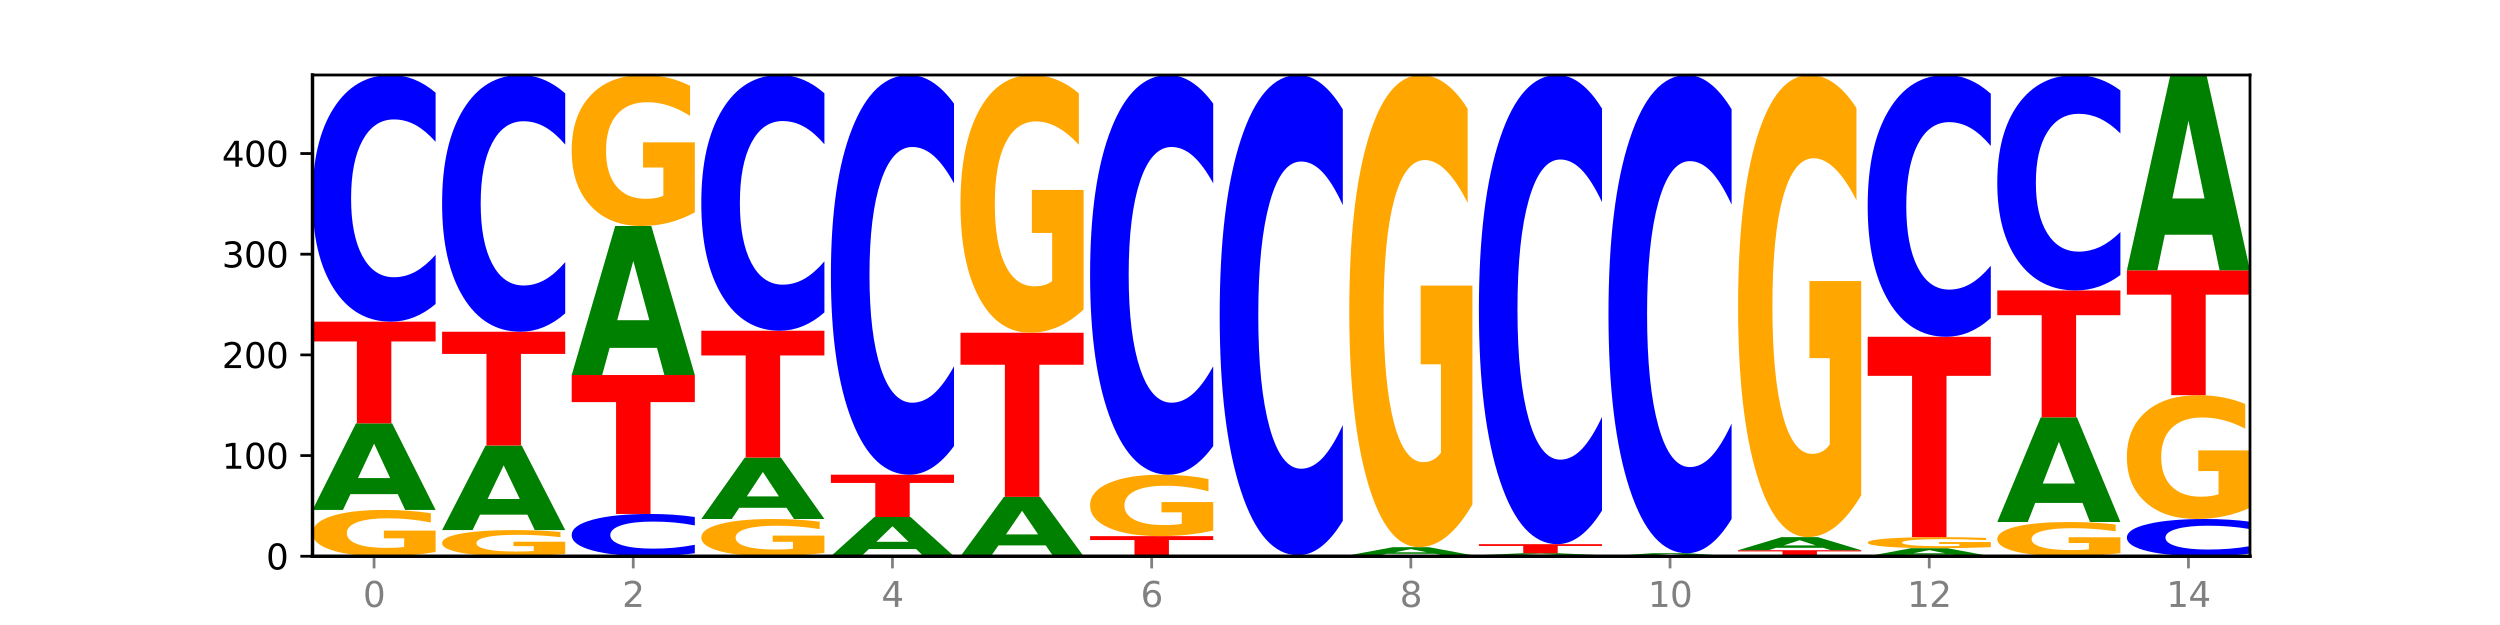 <?xml version="1.0" encoding="utf-8" standalone="no"?>
<!DOCTYPE svg PUBLIC "-//W3C//DTD SVG 1.1//EN"
  "http://www.w3.org/Graphics/SVG/1.1/DTD/svg11.dtd">
<svg xmlns:xlink="http://www.w3.org/1999/xlink" width="720pt" height="180pt" viewBox="0 0 720 180" xmlns="http://www.w3.org/2000/svg" version="1.1">
 <defs>
  <style type="text/css">*{stroke-linejoin: round; stroke-linecap: butt}</style>
 </defs>
 <g id="figure_1">
  <g id="patch_1">
   <path d="M 0 180 
L 720 180 
L 720 0 
L 0 0 
z
" style="fill: #ffffff"/>
  </g>
  <g id="axes_1">
   <g id="patch_2">
    <path d="M 90 160.2 
L 648 160.2 
L 648 21.6 
L 90 21.6 
z
" style="fill: #ffffff"/>
   </g>
   <g id="line2d_1">
    <path d="M 90 160.2 
L 648 160.2 
" clip-path="url(#p1bc385b84b)" style="fill: none; stroke: #000000; stroke-width: 0.5; stroke-linecap: square"/>
   </g>
   <g id="patch_3">
    <path d="M 125.458 158.993 
Q 121.882 159.597 118.036 159.9 
Q 114.19 160.2 110.089 160.2 
Q 100.823 160.2 95.412 158.404 
Q 90 156.607 90 153.535 
Q 90 150.427 95.507 148.645 
Q 101.022 146.862 110.614 146.862 
Q 114.309 146.862 117.694 147.104 
Q 121.088 147.344 124.091 147.818 
L 124.091 150.477 
Q 120.992 149.868 117.925 149.568 
Q 114.857 149.264 111.774 149.264 
Q 106.068 149.264 102.977 150.372 
Q 99.886 151.477 99.886 153.535 
Q 99.886 155.574 102.866 156.687 
Q 105.846 157.797 111.329 157.797 
Q 112.823 157.797 114.102 157.734 
Q 115.382 157.668 116.399 157.53 
L 116.399 155.034 
L 110.558 155.034 
L 110.558 152.81 
L 125.458 152.81 
L 125.458 158.993 
z
" clip-path="url(#p1bc385b84b)" style="fill: #ffa600"/>
   </g>
   <g id="patch_4">
    <path d="M 114.562 142.319 
L 100.925 142.319 
L 98.772 146.862 
L 90 146.862 
L 102.527 121.926 
L 112.931 121.926 
L 125.458 146.862 
L 116.693 146.862 
L 114.562 142.319 
z
M 103.1 137.691 
L 112.365 137.691 
L 107.74 127.772 
L 103.1 137.691 
z
" clip-path="url(#p1bc385b84b)" style="fill: #008000"/>
   </g>
   <g id="patch_5">
    <path d="M 90 92.64 
L 125.458 92.64 
L 125.458 98.351 
L 112.701 98.351 
L 112.701 121.926 
L 102.781 121.926 
L 102.781 98.351 
L 90 98.351 
L 90 92.64 
z
" clip-path="url(#p1bc385b84b)" style="fill: #ff0000"/>
   </g>
   <g id="patch_6">
    <path d="M 125.458 87.548 
Q 122.492 90.072 119.285 91.348 
Q 116.078 92.64 112.585 92.64 
Q 102.168 92.64 96.084 83.072 
Q 90 73.504 90 57.142 
Q 90 40.721 96.084 31.168 
Q 102.168 21.6 112.585 21.6 
Q 116.078 21.6 119.285 22.891 
Q 122.492 24.168 125.458 26.692 
L 125.458 40.853 
Q 122.465 37.507 119.562 35.952 
Q 116.658 34.396 113.451 34.396 
Q 107.698 34.396 104.401 40.457 
Q 101.114 46.503 101.114 57.142 
Q 101.114 67.737 104.401 73.798 
Q 107.698 79.843 113.451 79.843 
Q 116.658 79.843 119.562 78.288 
Q 122.465 76.718 125.458 73.372 
L 125.458 87.548 
z
" clip-path="url(#p1bc385b84b)" style="fill: #0000ff"/>
   </g>
   <g id="patch_7">
    <path d="M 162.783 159.518 
Q 159.207 159.859 155.36 160.03 
Q 151.514 160.2 147.414 160.2 
Q 138.148 160.2 132.736 159.185 
Q 127.324 158.169 127.324 156.433 
Q 127.324 154.676 132.831 153.669 
Q 138.346 152.661 147.938 152.661 
Q 151.633 152.661 155.019 152.798 
Q 158.412 152.934 161.416 153.201 
L 161.416 154.704 
Q 158.317 154.36 155.249 154.19 
Q 152.182 154.019 149.098 154.019 
Q 143.393 154.019 140.301 154.645 
Q 137.21 155.27 137.21 156.433 
Q 137.21 157.585 140.19 158.214 
Q 143.17 158.842 148.653 158.842 
Q 150.147 158.842 151.427 158.806 
Q 152.706 158.769 153.723 158.691 
L 153.723 157.28 
L 147.883 157.28 
L 147.883 156.023 
L 162.783 156.023 
L 162.783 159.518 
z
" clip-path="url(#p1bc385b84b)" style="fill: #ffa600"/>
   </g>
   <g id="patch_8">
    <path d="M 151.886 148.224 
L 138.25 148.224 
L 136.097 152.661 
L 127.324 152.661 
L 139.852 128.305 
L 150.255 128.305 
L 162.783 152.661 
L 154.018 152.661 
L 151.886 148.224 
z
M 140.425 143.704 
L 149.69 143.704 
L 145.064 134.015 
L 140.425 143.704 
z
" clip-path="url(#p1bc385b84b)" style="fill: #008000"/>
   </g>
   <g id="patch_9">
    <path d="M 127.324 95.539 
L 162.783 95.539 
L 162.783 101.929 
L 150.026 101.929 
L 150.026 128.305 
L 140.106 128.305 
L 140.106 101.929 
L 127.324 101.929 
L 127.324 95.539 
z
" clip-path="url(#p1bc385b84b)" style="fill: #ff0000"/>
   </g>
   <g id="patch_10">
    <path d="M 162.783 90.239 
Q 159.817 92.866 156.609 94.195 
Q 153.402 95.539 149.909 95.539 
Q 139.492 95.539 133.408 85.581 
Q 127.324 75.623 127.324 58.593 
Q 127.324 41.501 133.408 31.558 
Q 139.492 21.6 149.909 21.6 
Q 153.402 21.6 156.609 22.944 
Q 159.817 24.273 162.783 26.9 
L 162.783 41.639 
Q 159.79 38.157 156.886 36.538 
Q 153.983 34.919 150.776 34.919 
Q 145.022 34.919 141.726 41.227 
Q 138.438 47.519 138.438 58.593 
Q 138.438 69.62 141.726 75.928 
Q 145.022 82.221 150.776 82.221 
Q 153.983 82.221 156.886 80.602 
Q 159.79 78.968 162.783 75.485 
L 162.783 90.239 
z
" clip-path="url(#p1bc385b84b)" style="fill: #0000ff"/>
   </g>
   <g id="patch_11">
    <path d="M 200.107 159.327 
Q 197.141 159.76 193.934 159.979 
Q 190.727 160.2 187.233 160.2 
Q 176.817 160.2 170.733 158.56 
Q 164.649 156.92 164.649 154.115 
Q 164.649 151.3 170.733 149.662 
Q 176.817 148.022 187.233 148.022 
Q 190.727 148.022 193.934 148.243 
Q 197.141 148.462 200.107 148.895 
L 200.107 151.322 
Q 197.114 150.749 194.211 150.482 
Q 191.307 150.215 188.1 150.215 
Q 182.347 150.215 179.05 151.254 
Q 175.762 152.291 175.762 154.115 
Q 175.762 155.931 179.05 156.97 
Q 182.347 158.006 188.1 158.006 
Q 191.307 158.006 194.211 157.74 
Q 197.114 157.471 200.107 156.897 
L 200.107 159.327 
z
" clip-path="url(#p1bc385b84b)" style="fill: #0000ff"/>
   </g>
   <g id="patch_12">
    <path d="M 164.649 108.008 
L 200.107 108.008 
L 200.107 115.811 
L 187.35 115.811 
L 187.35 148.022 
L 177.43 148.022 
L 177.43 115.811 
L 164.649 115.811 
L 164.649 108.008 
z
" clip-path="url(#p1bc385b84b)" style="fill: #ff0000"/>
   </g>
   <g id="patch_13">
    <path d="M 189.211 100.19 
L 175.574 100.19 
L 173.421 108.008 
L 164.649 108.008 
L 177.176 65.094 
L 187.58 65.094 
L 200.107 108.008 
L 191.342 108.008 
L 189.211 100.19 
z
M 177.749 92.225 
L 187.014 92.225 
L 182.389 75.155 
L 177.749 92.225 
z
" clip-path="url(#p1bc385b84b)" style="fill: #008000"/>
   </g>
   <g id="patch_14">
    <path d="M 200.107 61.159 
Q 196.531 63.126 192.685 64.114 
Q 188.839 65.094 184.738 65.094 
Q 175.472 65.094 170.061 59.236 
Q 164.649 53.378 164.649 43.36 
Q 164.649 33.226 170.156 27.413 
Q 175.671 21.6 185.263 21.6 
Q 188.958 21.6 192.343 22.391 
Q 195.736 23.172 198.74 24.718 
L 198.74 33.388 
Q 195.641 31.402 192.574 30.423 
Q 189.506 29.434 186.423 29.434 
Q 180.717 29.434 177.626 33.046 
Q 174.535 36.649 174.535 43.36 
Q 174.535 50.009 177.515 53.639 
Q 180.495 57.259 185.978 57.259 
Q 187.472 57.259 188.751 57.053 
Q 190.031 56.837 191.048 56.388 
L 191.048 48.248 
L 185.207 48.248 
L 185.207 40.997 
L 200.107 40.997 
L 200.107 61.159 
z
" clip-path="url(#p1bc385b84b)" style="fill: #ffa600"/>
   </g>
   <g id="patch_15">
    <path d="M 237.431 159.229 
Q 233.855 159.715 230.009 159.958 
Q 226.163 160.2 222.063 160.2 
Q 212.797 160.2 207.385 158.755 
Q 201.973 157.31 201.973 154.839 
Q 201.973 152.339 207.48 150.905 
Q 212.995 149.472 222.587 149.472 
Q 226.282 149.472 229.668 149.667 
Q 233.061 149.859 236.065 150.241 
L 236.065 152.379 
Q 232.965 151.889 229.898 151.648 
Q 226.831 151.404 223.747 151.404 
Q 218.041 151.404 214.95 152.295 
Q 211.859 153.184 211.859 154.839 
Q 211.859 156.479 214.839 157.374 
Q 217.819 158.268 223.302 158.268 
Q 224.796 158.268 226.076 158.217 
Q 227.355 158.163 228.372 158.053 
L 228.372 156.045 
L 222.531 156.045 
L 222.531 154.256 
L 237.431 154.256 
L 237.431 159.229 
z
" clip-path="url(#p1bc385b84b)" style="fill: #ffa600"/>
   </g>
   <g id="patch_16">
    <path d="M 226.535 146.249 
L 212.899 146.249 
L 210.745 149.472 
L 201.973 149.472 
L 214.501 131.784 
L 224.904 131.784 
L 237.431 149.472 
L 228.667 149.472 
L 226.535 146.249 
z
M 215.073 142.967 
L 224.339 142.967 
L 219.713 135.931 
L 215.073 142.967 
z
" clip-path="url(#p1bc385b84b)" style="fill: #008000"/>
   </g>
   <g id="patch_17">
    <path d="M 201.973 95.249 
L 237.431 95.249 
L 237.431 102.375 
L 224.675 102.375 
L 224.675 131.784 
L 214.755 131.784 
L 214.755 102.375 
L 201.973 102.375 
L 201.973 95.249 
z
" clip-path="url(#p1bc385b84b)" style="fill: #ff0000"/>
   </g>
   <g id="patch_18">
    <path d="M 237.431 89.97 
Q 234.465 92.587 231.258 93.911 
Q 228.051 95.249 224.558 95.249 
Q 214.141 95.249 208.057 85.33 
Q 201.973 75.411 201.973 58.448 
Q 201.973 41.423 208.057 31.519 
Q 214.141 21.6 224.558 21.6 
Q 228.051 21.6 231.258 22.939 
Q 234.465 24.262 237.431 26.879 
L 237.431 41.56 
Q 234.439 38.092 231.535 36.479 
Q 228.632 34.866 225.424 34.866 
Q 219.671 34.866 216.375 41.15 
Q 213.087 47.418 213.087 58.448 
Q 213.087 69.432 216.375 75.715 
Q 219.671 81.983 225.424 81.983 
Q 228.632 81.983 231.535 80.37 
Q 234.439 78.743 237.431 75.274 
L 237.431 89.97 
z
" clip-path="url(#p1bc385b84b)" style="fill: #0000ff"/>
   </g>
   <g id="patch_19">
    <path d="M 263.86 158.14 
L 250.223 158.14 
L 248.07 160.2 
L 239.298 160.2 
L 251.825 148.892 
L 262.228 148.892 
L 274.756 160.2 
L 265.991 160.2 
L 263.86 158.14 
z
M 252.398 156.041 
L 261.663 156.041 
L 257.038 151.543 
L 252.398 156.041 
z
" clip-path="url(#p1bc385b84b)" style="fill: #008000"/>
   </g>
   <g id="patch_20">
    <path d="M 239.298 136.713 
L 274.756 136.713 
L 274.756 139.088 
L 261.999 139.088 
L 261.999 148.892 
L 252.079 148.892 
L 252.079 139.088 
L 239.298 139.088 
L 239.298 136.713 
z
" clip-path="url(#p1bc385b84b)" style="fill: #ff0000"/>
   </g>
   <g id="patch_21">
    <path d="M 274.756 128.462 
Q 271.79 132.552 268.583 134.621 
Q 265.375 136.713 261.882 136.713 
Q 251.465 136.713 245.382 121.21 
Q 239.298 105.706 239.298 79.192 
Q 239.298 52.584 245.382 37.104 
Q 251.465 21.6 261.882 21.6 
Q 265.375 21.6 268.583 23.693 
Q 271.79 25.761 274.756 29.851 
L 274.756 52.798 
Q 271.763 47.376 268.86 44.856 
Q 265.956 42.335 262.749 42.335 
Q 256.995 42.335 253.699 52.156 
Q 250.411 61.953 250.411 79.192 
Q 250.411 96.361 253.699 106.181 
Q 256.995 115.978 262.749 115.978 
Q 265.956 115.978 268.86 113.458 
Q 271.763 110.913 274.756 105.492 
L 274.756 128.462 
z
" clip-path="url(#p1bc385b84b)" style="fill: #0000ff"/>
   </g>
   <g id="patch_22">
    <path d="M 301.184 157.084 
L 287.547 157.084 
L 285.394 160.2 
L 276.622 160.2 
L 289.15 143.092 
L 299.553 143.092 
L 312.08 160.2 
L 303.315 160.2 
L 301.184 157.084 
z
M 289.722 153.908 
L 298.987 153.908 
L 294.362 147.104 
L 289.722 153.908 
z
" clip-path="url(#p1bc385b84b)" style="fill: #008000"/>
   </g>
   <g id="patch_23">
    <path d="M 276.622 95.829 
L 312.08 95.829 
L 312.08 105.047 
L 299.324 105.047 
L 299.324 143.092 
L 289.404 143.092 
L 289.404 105.047 
L 276.622 105.047 
L 276.622 95.829 
z
" clip-path="url(#p1bc385b84b)" style="fill: #ff0000"/>
   </g>
   <g id="patch_24">
    <path d="M 312.08 89.113 
Q 308.504 92.471 304.658 94.158 
Q 300.812 95.829 296.711 95.829 
Q 287.445 95.829 282.034 85.832 
Q 276.622 75.834 276.622 58.738 
Q 276.622 41.441 282.129 31.521 
Q 287.644 21.6 297.236 21.6 
Q 300.931 21.6 304.316 22.949 
Q 307.71 24.283 310.713 26.921 
L 310.713 41.718 
Q 307.614 38.329 304.547 36.657 
Q 301.479 34.971 298.396 34.971 
Q 292.69 34.971 289.599 41.135 
Q 286.508 47.284 286.508 58.738 
Q 286.508 70.084 289.488 76.279 
Q 292.468 82.459 297.951 82.459 
Q 299.445 82.459 300.724 82.106 
Q 302.004 81.738 303.021 80.971 
L 303.021 67.079 
L 297.18 67.079 
L 297.18 54.705 
L 312.08 54.705 
L 312.08 89.113 
z
" clip-path="url(#p1bc385b84b)" style="fill: #ffa600"/>
   </g>
   <g id="patch_25">
    <path d="M 313.946 154.401 
L 349.405 154.401 
L 349.405 155.532 
L 336.648 155.532 
L 336.648 160.2 
L 326.728 160.2 
L 326.728 155.532 
L 313.946 155.532 
L 313.946 154.401 
z
" clip-path="url(#p1bc385b84b)" style="fill: #ff0000"/>
   </g>
   <g id="patch_26">
    <path d="M 349.405 152.801 
Q 345.829 153.601 341.982 154.003 
Q 338.136 154.401 334.036 154.401 
Q 324.77 154.401 319.358 152.019 
Q 313.946 149.636 313.946 145.563 
Q 313.946 141.441 319.454 139.077 
Q 324.969 136.713 334.56 136.713 
Q 338.255 136.713 341.641 137.035 
Q 345.034 137.353 348.038 137.981 
L 348.038 141.507 
Q 344.939 140.7 341.871 140.301 
Q 338.804 139.899 335.72 139.899 
Q 330.015 139.899 326.923 141.368 
Q 323.832 142.833 323.832 145.563 
Q 323.832 148.266 326.812 149.742 
Q 329.792 151.215 335.275 151.215 
Q 336.769 151.215 338.049 151.131 
Q 339.328 151.043 340.345 150.86 
L 340.345 147.55 
L 334.505 147.55 
L 334.505 144.602 
L 349.405 144.602 
L 349.405 152.801 
z
" clip-path="url(#p1bc385b84b)" style="fill: #ffa600"/>
   </g>
   <g id="patch_27">
    <path d="M 349.405 128.462 
Q 346.439 132.552 343.231 134.621 
Q 340.024 136.713 336.531 136.713 
Q 326.114 136.713 320.03 121.21 
Q 313.946 105.706 313.946 79.192 
Q 313.946 52.584 320.03 37.104 
Q 326.114 21.6 336.531 21.6 
Q 340.024 21.6 343.231 23.693 
Q 346.439 25.761 349.405 29.851 
L 349.405 52.798 
Q 346.412 47.376 343.508 44.856 
Q 340.605 42.335 337.398 42.335 
Q 331.644 42.335 328.348 52.156 
Q 325.06 61.953 325.06 79.192 
Q 325.06 96.361 328.348 106.181 
Q 331.644 115.978 337.398 115.978 
Q 340.605 115.978 343.508 113.458 
Q 346.412 110.913 349.405 105.492 
L 349.405 128.462 
z
" clip-path="url(#p1bc385b84b)" style="fill: #0000ff"/>
   </g>
   <g id="patch_28">
    <path d="M 375.833 160.147 
L 362.196 160.147 
L 360.043 160.2 
L 351.271 160.2 
L 363.798 159.91 
L 374.202 159.91 
L 386.729 160.2 
L 377.964 160.2 
L 375.833 160.147 
z
M 364.371 160.093 
L 373.636 160.093 
L 369.011 159.978 
L 364.371 160.093 
z
" clip-path="url(#p1bc385b84b)" style="fill: #008000"/>
   </g>
   <g id="patch_29">
    <path d="M 386.729 149.996 
Q 383.763 154.91 380.556 157.396 
Q 377.349 159.91 373.856 159.91 
Q 363.439 159.91 357.355 141.282 
Q 351.271 122.654 351.271 90.798 
Q 351.271 58.827 357.355 40.228 
Q 363.439 21.6 373.856 21.6 
Q 377.349 21.6 380.556 24.114 
Q 383.763 26.6 386.729 31.514 
L 386.729 59.085 
Q 383.736 52.57 380.833 49.542 
Q 377.929 46.514 374.722 46.514 
Q 368.969 46.514 365.672 58.313 
Q 362.385 70.084 362.385 90.798 
Q 362.385 111.426 365.672 123.225 
Q 368.969 134.997 374.722 134.997 
Q 377.929 134.997 380.833 131.968 
Q 383.736 128.911 386.729 122.397 
L 386.729 149.996 
z
" clip-path="url(#p1bc385b84b)" style="fill: #0000ff"/>
   </g>
   <g id="patch_30">
    <path d="M 388.595 159.91 
L 424.054 159.91 
L 424.054 159.967 
L 411.297 159.967 
L 411.297 160.2 
L 401.377 160.2 
L 401.377 159.967 
L 388.595 159.967 
L 388.595 159.91 
z
" clip-path="url(#p1bc385b84b)" style="fill: #ff0000"/>
   </g>
   <g id="patch_31">
    <path d="M 413.157 159.487 
L 399.521 159.487 
L 397.367 159.91 
L 388.595 159.91 
L 401.123 157.59 
L 411.526 157.59 
L 424.054 159.91 
L 415.289 159.91 
L 413.157 159.487 
z
M 401.695 159.057 
L 410.961 159.057 
L 406.335 158.134 
L 401.695 159.057 
z
" clip-path="url(#p1bc385b84b)" style="fill: #008000"/>
   </g>
   <g id="patch_32">
    <path d="M 424.054 145.286 
Q 420.477 151.438 416.631 154.528 
Q 412.785 157.59 408.685 157.59 
Q 399.419 157.59 394.007 139.275 
Q 388.595 120.959 388.595 89.637 
Q 388.595 57.95 394.102 39.775 
Q 399.617 21.6 409.209 21.6 
Q 412.904 21.6 416.29 24.072 
Q 419.683 26.516 422.687 31.348 
L 422.687 58.456 
Q 419.587 52.248 416.52 49.186 
Q 413.453 46.096 410.369 46.096 
Q 404.664 46.096 401.572 57.388 
Q 398.481 68.653 398.481 89.637 
Q 398.481 110.425 401.461 121.774 
Q 404.441 133.095 409.924 133.095 
Q 411.418 133.095 412.698 132.449 
Q 413.977 131.774 414.994 130.37 
L 414.994 104.919 
L 409.153 104.919 
L 409.153 82.249 
L 424.054 82.249 
L 424.054 145.286 
z
" clip-path="url(#p1bc385b84b)" style="fill: #ffa600"/>
   </g>
   <g id="patch_33">
    <path d="M 461.378 160.174 
Q 457.802 160.187 453.956 160.193 
Q 450.11 160.2 446.009 160.2 
Q 436.743 160.2 431.331 160.161 
Q 425.92 160.122 425.92 160.055 
Q 425.92 159.988 431.427 159.949 
Q 436.942 159.91 446.533 159.91 
Q 450.229 159.91 453.614 159.915 
Q 457.007 159.921 460.011 159.931 
L 460.011 159.989 
Q 456.912 159.975 453.844 159.969 
Q 450.777 159.962 447.694 159.962 
Q 441.988 159.962 438.897 159.986 
Q 435.805 160.01 435.805 160.055 
Q 435.805 160.099 438.785 160.124 
Q 441.765 160.148 447.249 160.148 
Q 448.743 160.148 450.022 160.146 
Q 451.302 160.145 452.319 160.142 
L 452.319 160.088 
L 446.478 160.088 
L 446.478 160.039 
L 461.378 160.039 
L 461.378 160.174 
z
" clip-path="url(#p1bc385b84b)" style="fill: #ffa600"/>
   </g>
   <g id="patch_34">
    <path d="M 450.482 159.804 
L 436.845 159.804 
L 434.692 159.91 
L 425.92 159.91 
L 438.447 159.33 
L 448.85 159.33 
L 461.378 159.91 
L 452.613 159.91 
L 450.482 159.804 
z
M 439.02 159.697 
L 448.285 159.697 
L 443.66 159.466 
L 439.02 159.697 
z
" clip-path="url(#p1bc385b84b)" style="fill: #008000"/>
   </g>
   <g id="patch_35">
    <path d="M 425.92 156.721 
L 461.378 156.721 
L 461.378 157.229 
L 448.621 157.229 
L 448.621 159.33 
L 438.701 159.33 
L 438.701 157.229 
L 425.92 157.229 
L 425.92 156.721 
z
" clip-path="url(#p1bc385b84b)" style="fill: #ff0000"/>
   </g>
   <g id="patch_36">
    <path d="M 461.378 147.035 
Q 458.412 151.836 455.205 154.264 
Q 451.997 156.721 448.504 156.721 
Q 438.088 156.721 432.004 138.522 
Q 425.92 120.324 425.92 89.202 
Q 425.92 57.969 432.004 39.798 
Q 438.088 21.6 448.504 21.6 
Q 451.997 21.6 455.205 24.056 
Q 458.412 26.485 461.378 31.285 
L 461.378 58.22 
Q 458.385 51.856 455.482 48.898 
Q 452.578 45.939 449.371 45.939 
Q 443.618 45.939 440.321 57.467 
Q 437.033 68.966 437.033 89.202 
Q 437.033 109.354 440.321 120.882 
Q 443.618 132.382 449.371 132.382 
Q 452.578 132.382 455.482 129.423 
Q 458.385 126.436 461.378 120.072 
L 461.378 147.035 
z
" clip-path="url(#p1bc385b84b)" style="fill: #0000ff"/>
   </g>
   <g id="patch_37">
    <path d="M 487.806 160.042 
L 474.169 160.042 
L 472.016 160.2 
L 463.244 160.2 
L 475.772 159.33 
L 486.175 159.33 
L 498.702 160.2 
L 489.937 160.2 
L 487.806 160.042 
z
M 476.344 159.88 
L 485.609 159.88 
L 480.984 159.534 
L 476.344 159.88 
z
" clip-path="url(#p1bc385b84b)" style="fill: #008000"/>
   </g>
   <g id="patch_38">
    <path d="M 498.702 149.458 
Q 495.736 154.351 492.529 156.826 
Q 489.322 159.33 485.829 159.33 
Q 475.412 159.33 469.328 140.78 
Q 463.244 122.23 463.244 90.508 
Q 463.244 58.671 469.328 40.15 
Q 475.412 21.6 485.829 21.6 
Q 489.322 21.6 492.529 24.104 
Q 495.736 26.579 498.702 31.472 
L 498.702 58.927 
Q 495.71 52.441 492.806 49.425 
Q 489.903 46.409 486.695 46.409 
Q 480.942 46.409 477.645 58.159 
Q 474.358 69.881 474.358 90.508 
Q 474.358 111.049 477.645 122.799 
Q 480.942 134.521 486.695 134.521 
Q 489.903 134.521 492.806 131.505 
Q 495.71 128.461 498.702 121.974 
L 498.702 149.458 
z
" clip-path="url(#p1bc385b84b)" style="fill: #0000ff"/>
   </g>
   <g id="patch_39">
    <path d="M 500.569 158.46 
L 536.027 158.46 
L 536.027 158.8 
L 523.27 158.8 
L 523.27 160.2 
L 513.35 160.2 
L 513.35 158.8 
L 500.569 158.8 
L 500.569 158.46 
z
" clip-path="url(#p1bc385b84b)" style="fill: #ff0000"/>
   </g>
   <g id="patch_40">
    <path d="M 525.13 157.774 
L 511.494 157.774 
L 509.341 158.46 
L 500.569 158.46 
L 513.096 154.691 
L 523.499 154.691 
L 536.027 158.46 
L 527.262 158.46 
L 525.13 157.774 
z
M 513.669 157.074 
L 522.934 157.074 
L 518.309 155.575 
L 513.669 157.074 
z
" clip-path="url(#p1bc385b84b)" style="fill: #008000"/>
   </g>
   <g id="patch_41">
    <path d="M 536.027 142.649 
Q 532.451 148.67 528.605 151.694 
Q 524.758 154.691 520.658 154.691 
Q 511.392 154.691 505.98 136.766 
Q 500.569 118.841 500.569 88.187 
Q 500.569 57.175 506.076 39.388 
Q 511.591 21.6 521.182 21.6 
Q 524.878 21.6 528.263 24.019 
Q 531.656 26.411 534.66 31.14 
L 534.66 57.67 
Q 531.561 51.594 528.493 48.598 
Q 525.426 45.573 522.343 45.573 
Q 516.637 45.573 513.546 56.625 
Q 510.454 67.65 510.454 88.187 
Q 510.454 108.531 513.434 119.638 
Q 516.414 130.717 521.898 130.717 
Q 523.391 130.717 524.671 130.085 
Q 525.95 129.425 526.968 128.051 
L 526.968 103.143 
L 521.127 103.143 
L 521.127 80.956 
L 536.027 80.956 
L 536.027 142.649 
z
" clip-path="url(#p1bc385b84b)" style="fill: #ffa600"/>
   </g>
   <g id="patch_42">
    <path d="M 562.455 159.777 
L 548.818 159.777 
L 546.665 160.2 
L 537.893 160.2 
L 550.42 157.88 
L 560.824 157.88 
L 573.351 160.2 
L 564.586 160.2 
L 562.455 159.777 
z
M 550.993 159.347 
L 560.258 159.347 
L 555.633 158.424 
L 550.993 159.347 
z
" clip-path="url(#p1bc385b84b)" style="fill: #008000"/>
   </g>
   <g id="patch_43">
    <path d="M 573.351 157.592 
Q 569.775 157.736 565.929 157.809 
Q 562.083 157.88 557.982 157.88 
Q 548.716 157.88 543.305 157.451 
Q 537.893 157.021 537.893 156.287 
Q 537.893 155.543 543.4 155.117 
Q 548.915 154.691 558.507 154.691 
Q 562.202 154.691 565.587 154.749 
Q 568.98 154.806 571.984 154.919 
L 571.984 155.555 
Q 568.885 155.41 565.818 155.338 
Q 562.75 155.265 559.667 155.265 
Q 553.961 155.265 550.87 155.53 
Q 547.779 155.794 547.779 156.287 
Q 547.779 156.774 550.759 157.04 
Q 553.739 157.306 559.222 157.306 
Q 560.716 157.306 561.995 157.291 
Q 563.275 157.275 564.292 157.242 
L 564.292 156.645 
L 558.451 156.645 
L 558.451 156.113 
L 573.351 156.113 
L 573.351 157.592 
z
" clip-path="url(#p1bc385b84b)" style="fill: #ffa600"/>
   </g>
   <g id="patch_44">
    <path d="M 537.893 96.989 
L 573.351 96.989 
L 573.351 108.243 
L 560.594 108.243 
L 560.594 154.691 
L 550.674 154.691 
L 550.674 108.243 
L 537.893 108.243 
L 537.893 96.989 
z
" clip-path="url(#p1bc385b84b)" style="fill: #ff0000"/>
   </g>
   <g id="patch_45">
    <path d="M 573.351 91.585 
Q 570.385 94.264 567.178 95.619 
Q 563.971 96.989 560.478 96.989 
Q 550.061 96.989 543.977 86.835 
Q 537.893 76.682 537.893 59.318 
Q 537.893 41.892 543.977 31.754 
Q 550.061 21.6 560.478 21.6 
Q 563.971 21.6 567.178 22.97 
Q 570.385 24.325 573.351 27.004 
L 573.351 42.032 
Q 570.358 38.481 567.455 36.83 
Q 564.551 35.18 561.344 35.18 
Q 555.591 35.18 552.294 41.611 
Q 549.007 48.027 549.007 59.318 
Q 549.007 70.562 552.294 76.993 
Q 555.591 83.409 561.344 83.409 
Q 564.551 83.409 567.455 81.759 
Q 570.358 80.092 573.351 76.542 
L 573.351 91.585 
z
" clip-path="url(#p1bc385b84b)" style="fill: #0000ff"/>
   </g>
   <g id="patch_46">
    <path d="M 610.676 159.308 
Q 607.1 159.754 603.253 159.978 
Q 599.407 160.2 595.307 160.2 
Q 586.041 160.2 580.629 158.872 
Q 575.217 157.544 575.217 155.274 
Q 575.217 152.977 580.724 151.659 
Q 586.239 150.341 595.831 150.341 
Q 599.526 150.341 602.912 150.521 
Q 606.305 150.698 609.309 151.048 
L 609.309 153.013 
Q 606.21 152.563 603.142 152.341 
Q 600.075 152.117 596.991 152.117 
Q 591.286 152.117 588.194 152.936 
Q 585.103 153.753 585.103 155.274 
Q 585.103 156.781 588.083 157.603 
Q 591.063 158.424 596.546 158.424 
Q 598.04 158.424 599.32 158.377 
Q 600.599 158.328 601.616 158.227 
L 601.616 156.382 
L 595.776 156.382 
L 595.776 154.738 
L 610.676 154.738 
L 610.676 159.308 
z
" clip-path="url(#p1bc385b84b)" style="fill: #ffa600"/>
   </g>
   <g id="patch_47">
    <path d="M 599.779 144.848 
L 586.143 144.848 
L 583.99 150.341 
L 575.217 150.341 
L 587.745 120.186 
L 598.148 120.186 
L 610.676 150.341 
L 601.911 150.341 
L 599.779 144.848 
z
M 588.318 139.251 
L 597.583 139.251 
L 592.957 127.256 
L 588.318 139.251 
z
" clip-path="url(#p1bc385b84b)" style="fill: #008000"/>
   </g>
   <g id="patch_48">
    <path d="M 575.217 83.651 
L 610.676 83.651 
L 610.676 90.776 
L 597.919 90.776 
L 597.919 120.186 
L 587.999 120.186 
L 587.999 90.776 
L 575.217 90.776 
L 575.217 83.651 
z
" clip-path="url(#p1bc385b84b)" style="fill: #ff0000"/>
   </g>
   <g id="patch_49">
    <path d="M 610.676 79.203 
Q 607.71 81.408 604.502 82.523 
Q 601.295 83.651 597.802 83.651 
Q 587.385 83.651 581.301 75.294 
Q 575.217 66.937 575.217 52.645 
Q 575.217 38.302 581.301 29.957 
Q 587.385 21.6 597.802 21.6 
Q 601.295 21.6 604.502 22.728 
Q 607.71 23.843 610.676 26.048 
L 610.676 38.417 
Q 607.683 35.495 604.779 34.136 
Q 601.876 32.777 598.669 32.777 
Q 592.915 32.777 589.619 38.071 
Q 586.331 43.352 586.331 52.645 
Q 586.331 61.899 589.619 67.193 
Q 592.915 72.474 598.669 72.474 
Q 601.876 72.474 604.779 71.115 
Q 607.683 69.744 610.676 66.821 
L 610.676 79.203 
z
" clip-path="url(#p1bc385b84b)" style="fill: #0000ff"/>
   </g>
   <g id="patch_50">
    <path d="M 648 159.431 
Q 645.034 159.812 641.827 160.005 
Q 638.62 160.2 635.126 160.2 
Q 624.71 160.2 618.626 158.755 
Q 612.542 157.31 612.542 154.839 
Q 612.542 152.359 618.626 150.916 
Q 624.71 149.472 635.126 149.472 
Q 638.62 149.472 641.827 149.667 
Q 645.034 149.859 648 150.241 
L 648 152.379 
Q 645.007 151.874 642.104 151.639 
Q 639.2 151.404 635.993 151.404 
Q 630.24 151.404 626.943 152.319 
Q 623.655 153.232 623.655 154.839 
Q 623.655 156.439 626.943 157.354 
Q 630.24 158.268 635.993 158.268 
Q 639.2 158.268 642.104 158.033 
Q 645.007 157.795 648 157.29 
L 648 159.431 
z
" clip-path="url(#p1bc385b84b)" style="fill: #0000ff"/>
   </g>
   <g id="patch_51">
    <path d="M 648 146.245 
Q 644.424 147.858 640.578 148.669 
Q 636.732 149.472 632.631 149.472 
Q 623.365 149.472 617.954 144.668 
Q 612.542 139.865 612.542 131.65 
Q 612.542 123.34 618.049 118.573 
Q 623.564 113.807 633.156 113.807 
Q 636.851 113.807 640.236 114.455 
Q 643.629 115.096 646.633 116.363 
L 646.633 123.473 
Q 643.534 121.844 640.467 121.041 
Q 637.399 120.231 634.316 120.231 
Q 628.61 120.231 625.519 123.193 
Q 622.428 126.147 622.428 131.65 
Q 622.428 137.102 625.408 140.078 
Q 628.388 143.047 633.871 143.047 
Q 635.365 143.047 636.644 142.878 
Q 637.924 142.701 638.941 142.333 
L 638.941 135.658 
L 633.1 135.658 
L 633.1 129.713 
L 648 129.713 
L 648 146.245 
z
" clip-path="url(#p1bc385b84b)" style="fill: #ffa600"/>
   </g>
   <g id="patch_52">
    <path d="M 612.542 77.852 
L 648 77.852 
L 648 84.864 
L 635.243 84.864 
L 635.243 113.807 
L 625.323 113.807 
L 625.323 84.864 
L 612.542 84.864 
L 612.542 77.852 
z
" clip-path="url(#p1bc385b84b)" style="fill: #ff0000"/>
   </g>
   <g id="patch_53">
    <path d="M 637.104 67.605 
L 623.467 67.605 
L 621.314 77.852 
L 612.542 77.852 
L 625.069 21.6 
L 635.473 21.6 
L 648 77.852 
L 639.235 77.852 
L 637.104 67.605 
z
M 625.642 57.164 
L 634.907 57.164 
L 630.282 34.789 
L 625.642 57.164 
z
" clip-path="url(#p1bc385b84b)" style="fill: #008000"/>
   </g>
   <g id="matplotlib.axis_1">
    <g id="xtick_1">
     <g id="line2d_2">
      <defs>
       <path id="m74dda8b08c" d="M 0 0 
L 0 3.5 
" style="stroke: #808080; stroke-width: 0.8"/>
      </defs>
      <g>
       <use xlink:href="#m74dda8b08c" x="107.729" y="160.2" style="fill: #808080; stroke: #808080; stroke-width: 0.8"/>
      </g>
     </g>
     <g id="text_1">
      <!-- 0 -->
      <g style="fill: #808080" transform="translate(104.548 174.798) scale(0.1 -0.1)">
       <defs>
        <path id="DejaVuSans-30" d="M 2034 4250 
Q 1547 4250 1301 3770 
Q 1056 3291 1056 2328 
Q 1056 1369 1301 889 
Q 1547 409 2034 409 
Q 2525 409 2770 889 
Q 3016 1369 3016 2328 
Q 3016 3291 2770 3770 
Q 2525 4250 2034 4250 
z
M 2034 4750 
Q 2819 4750 3233 4129 
Q 3647 3509 3647 2328 
Q 3647 1150 3233 529 
Q 2819 -91 2034 -91 
Q 1250 -91 836 529 
Q 422 1150 422 2328 
Q 422 3509 836 4129 
Q 1250 4750 2034 4750 
z
" transform="scale(0.016)"/>
       </defs>
       <use xlink:href="#DejaVuSans-30"/>
      </g>
     </g>
    </g>
    <g id="xtick_2">
     <g id="line2d_3">
      <g>
       <use xlink:href="#m74dda8b08c" x="182.378" y="160.2" style="fill: #808080; stroke: #808080; stroke-width: 0.8"/>
      </g>
     </g>
     <g id="text_2">
      <!-- 2 -->
      <g style="fill: #808080" transform="translate(179.197 174.798) scale(0.1 -0.1)">
       <defs>
        <path id="DejaVuSans-32" d="M 1228 531 
L 3431 531 
L 3431 0 
L 469 0 
L 469 531 
Q 828 903 1448 1529 
Q 2069 2156 2228 2338 
Q 2531 2678 2651 2914 
Q 2772 3150 2772 3378 
Q 2772 3750 2511 3984 
Q 2250 4219 1831 4219 
Q 1534 4219 1204 4116 
Q 875 4013 500 3803 
L 500 4441 
Q 881 4594 1212 4672 
Q 1544 4750 1819 4750 
Q 2544 4750 2975 4387 
Q 3406 4025 3406 3419 
Q 3406 3131 3298 2873 
Q 3191 2616 2906 2266 
Q 2828 2175 2409 1742 
Q 1991 1309 1228 531 
z
" transform="scale(0.016)"/>
       </defs>
       <use xlink:href="#DejaVuSans-32"/>
      </g>
     </g>
    </g>
    <g id="xtick_3">
     <g id="line2d_4">
      <g>
       <use xlink:href="#m74dda8b08c" x="257.027" y="160.2" style="fill: #808080; stroke: #808080; stroke-width: 0.8"/>
      </g>
     </g>
     <g id="text_3">
      <!-- 4 -->
      <g style="fill: #808080" transform="translate(253.846 174.798) scale(0.1 -0.1)">
       <defs>
        <path id="DejaVuSans-34" d="M 2419 4116 
L 825 1625 
L 2419 1625 
L 2419 4116 
z
M 2253 4666 
L 3047 4666 
L 3047 1625 
L 3713 1625 
L 3713 1100 
L 3047 1100 
L 3047 0 
L 2419 0 
L 2419 1100 
L 313 1100 
L 313 1709 
L 2253 4666 
z
" transform="scale(0.016)"/>
       </defs>
       <use xlink:href="#DejaVuSans-34"/>
      </g>
     </g>
    </g>
    <g id="xtick_4">
     <g id="line2d_5">
      <g>
       <use xlink:href="#m74dda8b08c" x="331.676" y="160.2" style="fill: #808080; stroke: #808080; stroke-width: 0.8"/>
      </g>
     </g>
     <g id="text_4">
      <!-- 6 -->
      <g style="fill: #808080" transform="translate(328.494 174.798) scale(0.1 -0.1)">
       <defs>
        <path id="DejaVuSans-36" d="M 2113 2584 
Q 1688 2584 1439 2293 
Q 1191 2003 1191 1497 
Q 1191 994 1439 701 
Q 1688 409 2113 409 
Q 2538 409 2786 701 
Q 3034 994 3034 1497 
Q 3034 2003 2786 2293 
Q 2538 2584 2113 2584 
z
M 3366 4563 
L 3366 3988 
Q 3128 4100 2886 4159 
Q 2644 4219 2406 4219 
Q 1781 4219 1451 3797 
Q 1122 3375 1075 2522 
Q 1259 2794 1537 2939 
Q 1816 3084 2150 3084 
Q 2853 3084 3261 2657 
Q 3669 2231 3669 1497 
Q 3669 778 3244 343 
Q 2819 -91 2113 -91 
Q 1303 -91 875 529 
Q 447 1150 447 2328 
Q 447 3434 972 4092 
Q 1497 4750 2381 4750 
Q 2619 4750 2861 4703 
Q 3103 4656 3366 4563 
z
" transform="scale(0.016)"/>
       </defs>
       <use xlink:href="#DejaVuSans-36"/>
      </g>
     </g>
    </g>
    <g id="xtick_5">
     <g id="line2d_6">
      <g>
       <use xlink:href="#m74dda8b08c" x="406.324" y="160.2" style="fill: #808080; stroke: #808080; stroke-width: 0.8"/>
      </g>
     </g>
     <g id="text_5">
      <!-- 8 -->
      <g style="fill: #808080" transform="translate(403.143 174.798) scale(0.1 -0.1)">
       <defs>
        <path id="DejaVuSans-38" d="M 2034 2216 
Q 1584 2216 1326 1975 
Q 1069 1734 1069 1313 
Q 1069 891 1326 650 
Q 1584 409 2034 409 
Q 2484 409 2743 651 
Q 3003 894 3003 1313 
Q 3003 1734 2745 1975 
Q 2488 2216 2034 2216 
z
M 1403 2484 
Q 997 2584 770 2862 
Q 544 3141 544 3541 
Q 544 4100 942 4425 
Q 1341 4750 2034 4750 
Q 2731 4750 3128 4425 
Q 3525 4100 3525 3541 
Q 3525 3141 3298 2862 
Q 3072 2584 2669 2484 
Q 3125 2378 3379 2068 
Q 3634 1759 3634 1313 
Q 3634 634 3220 271 
Q 2806 -91 2034 -91 
Q 1263 -91 848 271 
Q 434 634 434 1313 
Q 434 1759 690 2068 
Q 947 2378 1403 2484 
z
M 1172 3481 
Q 1172 3119 1398 2916 
Q 1625 2713 2034 2713 
Q 2441 2713 2670 2916 
Q 2900 3119 2900 3481 
Q 2900 3844 2670 4047 
Q 2441 4250 2034 4250 
Q 1625 4250 1398 4047 
Q 1172 3844 1172 3481 
z
" transform="scale(0.016)"/>
       </defs>
       <use xlink:href="#DejaVuSans-38"/>
      </g>
     </g>
    </g>
    <g id="xtick_6">
     <g id="line2d_7">
      <g>
       <use xlink:href="#m74dda8b08c" x="480.973" y="160.2" style="fill: #808080; stroke: #808080; stroke-width: 0.8"/>
      </g>
     </g>
     <g id="text_6">
      <!-- 10 -->
      <g style="fill: #808080" transform="translate(474.611 174.798) scale(0.1 -0.1)">
       <defs>
        <path id="DejaVuSans-31" d="M 794 531 
L 1825 531 
L 1825 4091 
L 703 3866 
L 703 4441 
L 1819 4666 
L 2450 4666 
L 2450 531 
L 3481 531 
L 3481 0 
L 794 0 
L 794 531 
z
" transform="scale(0.016)"/>
       </defs>
       <use xlink:href="#DejaVuSans-31"/>
       <use xlink:href="#DejaVuSans-30" x="63.623"/>
      </g>
     </g>
    </g>
    <g id="xtick_7">
     <g id="line2d_8">
      <g>
       <use xlink:href="#m74dda8b08c" x="555.622" y="160.2" style="fill: #808080; stroke: #808080; stroke-width: 0.8"/>
      </g>
     </g>
     <g id="text_7">
      <!-- 12 -->
      <g style="fill: #808080" transform="translate(549.26 174.798) scale(0.1 -0.1)">
       <use xlink:href="#DejaVuSans-31"/>
       <use xlink:href="#DejaVuSans-32" x="63.623"/>
      </g>
     </g>
    </g>
    <g id="xtick_8">
     <g id="line2d_9">
      <g>
       <use xlink:href="#m74dda8b08c" x="630.271" y="160.2" style="fill: #808080; stroke: #808080; stroke-width: 0.8"/>
      </g>
     </g>
     <g id="text_8">
      <!-- 14 -->
      <g style="fill: #808080" transform="translate(623.908 174.798) scale(0.1 -0.1)">
       <use xlink:href="#DejaVuSans-31"/>
       <use xlink:href="#DejaVuSans-34" x="63.623"/>
      </g>
     </g>
    </g>
   </g>
   <g id="matplotlib.axis_2">
    <g id="ytick_1">
     <g id="line2d_10">
      <defs>
       <path id="m723ce82b1c" d="M 0 0 
L -3.5 0 
" style="stroke: #000000; stroke-width: 0.8"/>
      </defs>
      <g>
       <use xlink:href="#m723ce82b1c" x="90" y="160.2" style="stroke: #000000; stroke-width: 0.8"/>
      </g>
     </g>
     <g id="text_9">
      <!-- 0 -->
      <g transform="translate(76.638 163.999) scale(0.1 -0.1)">
       <use xlink:href="#DejaVuSans-30"/>
      </g>
     </g>
    </g>
    <g id="ytick_2">
     <g id="line2d_11">
      <g>
       <use xlink:href="#m723ce82b1c" x="90" y="131.204" style="stroke: #000000; stroke-width: 0.8"/>
      </g>
     </g>
     <g id="text_10">
      <!-- 100 -->
      <g transform="translate(63.913 135.003) scale(0.1 -0.1)">
       <use xlink:href="#DejaVuSans-31"/>
       <use xlink:href="#DejaVuSans-30" x="63.623"/>
       <use xlink:href="#DejaVuSans-30" x="127.246"/>
      </g>
     </g>
    </g>
    <g id="ytick_3">
     <g id="line2d_12">
      <g>
       <use xlink:href="#m723ce82b1c" x="90" y="102.208" style="stroke: #000000; stroke-width: 0.8"/>
      </g>
     </g>
     <g id="text_11">
      <!-- 200 -->
      <g transform="translate(63.913 106.008) scale(0.1 -0.1)">
       <use xlink:href="#DejaVuSans-32"/>
       <use xlink:href="#DejaVuSans-30" x="63.623"/>
       <use xlink:href="#DejaVuSans-30" x="127.246"/>
      </g>
     </g>
    </g>
    <g id="ytick_4">
     <g id="line2d_13">
      <g>
       <use xlink:href="#m723ce82b1c" x="90" y="73.213" style="stroke: #000000; stroke-width: 0.8"/>
      </g>
     </g>
     <g id="text_12">
      <!-- 300 -->
      <g transform="translate(63.913 77.012) scale(0.1 -0.1)">
       <defs>
        <path id="DejaVuSans-33" d="M 2597 2516 
Q 3050 2419 3304 2112 
Q 3559 1806 3559 1356 
Q 3559 666 3084 287 
Q 2609 -91 1734 -91 
Q 1441 -91 1130 -33 
Q 819 25 488 141 
L 488 750 
Q 750 597 1062 519 
Q 1375 441 1716 441 
Q 2309 441 2620 675 
Q 2931 909 2931 1356 
Q 2931 1769 2642 2001 
Q 2353 2234 1838 2234 
L 1294 2234 
L 1294 2753 
L 1863 2753 
Q 2328 2753 2575 2939 
Q 2822 3125 2822 3475 
Q 2822 3834 2567 4026 
Q 2313 4219 1838 4219 
Q 1578 4219 1281 4162 
Q 984 4106 628 3988 
L 628 4550 
Q 988 4650 1302 4700 
Q 1616 4750 1894 4750 
Q 2613 4750 3031 4423 
Q 3450 4097 3450 3541 
Q 3450 3153 3228 2886 
Q 3006 2619 2597 2516 
z
" transform="scale(0.016)"/>
       </defs>
       <use xlink:href="#DejaVuSans-33"/>
       <use xlink:href="#DejaVuSans-30" x="63.623"/>
       <use xlink:href="#DejaVuSans-30" x="127.246"/>
      </g>
     </g>
    </g>
    <g id="ytick_5">
     <g id="line2d_14">
      <g>
       <use xlink:href="#m723ce82b1c" x="90" y="44.217" style="stroke: #000000; stroke-width: 0.8"/>
      </g>
     </g>
     <g id="text_13">
      <!-- 400 -->
      <g transform="translate(63.913 48.016) scale(0.1 -0.1)">
       <use xlink:href="#DejaVuSans-34"/>
       <use xlink:href="#DejaVuSans-30" x="63.623"/>
       <use xlink:href="#DejaVuSans-30" x="127.246"/>
      </g>
     </g>
    </g>
   </g>
   <g id="patch_54">
    <path d="M 90 160.2 
L 90 21.6 
" style="fill: none; stroke: #000000; stroke-linejoin: miter; stroke-linecap: square"/>
   </g>
   <g id="patch_55">
    <path d="M 648 160.2 
L 648 21.6 
" style="fill: none; stroke: #000000; stroke-width: 0.8; stroke-linejoin: miter; stroke-linecap: square"/>
   </g>
   <g id="patch_56">
    <path d="M 90 160.2 
L 648 160.2 
" style="fill: none; stroke: #000000; stroke-linejoin: miter; stroke-linecap: square"/>
   </g>
   <g id="patch_57">
    <path d="M 90 21.6 
L 648 21.6 
" style="fill: none; stroke: #000000; stroke-width: 0.8; stroke-linejoin: miter; stroke-linecap: square"/>
   </g>
  </g>
 </g>
 <defs>
  <clipPath id="p1bc385b84b">
   <rect x="90" y="21.6" width="558" height="138.6"/>
  </clipPath>
 </defs>
</svg>

